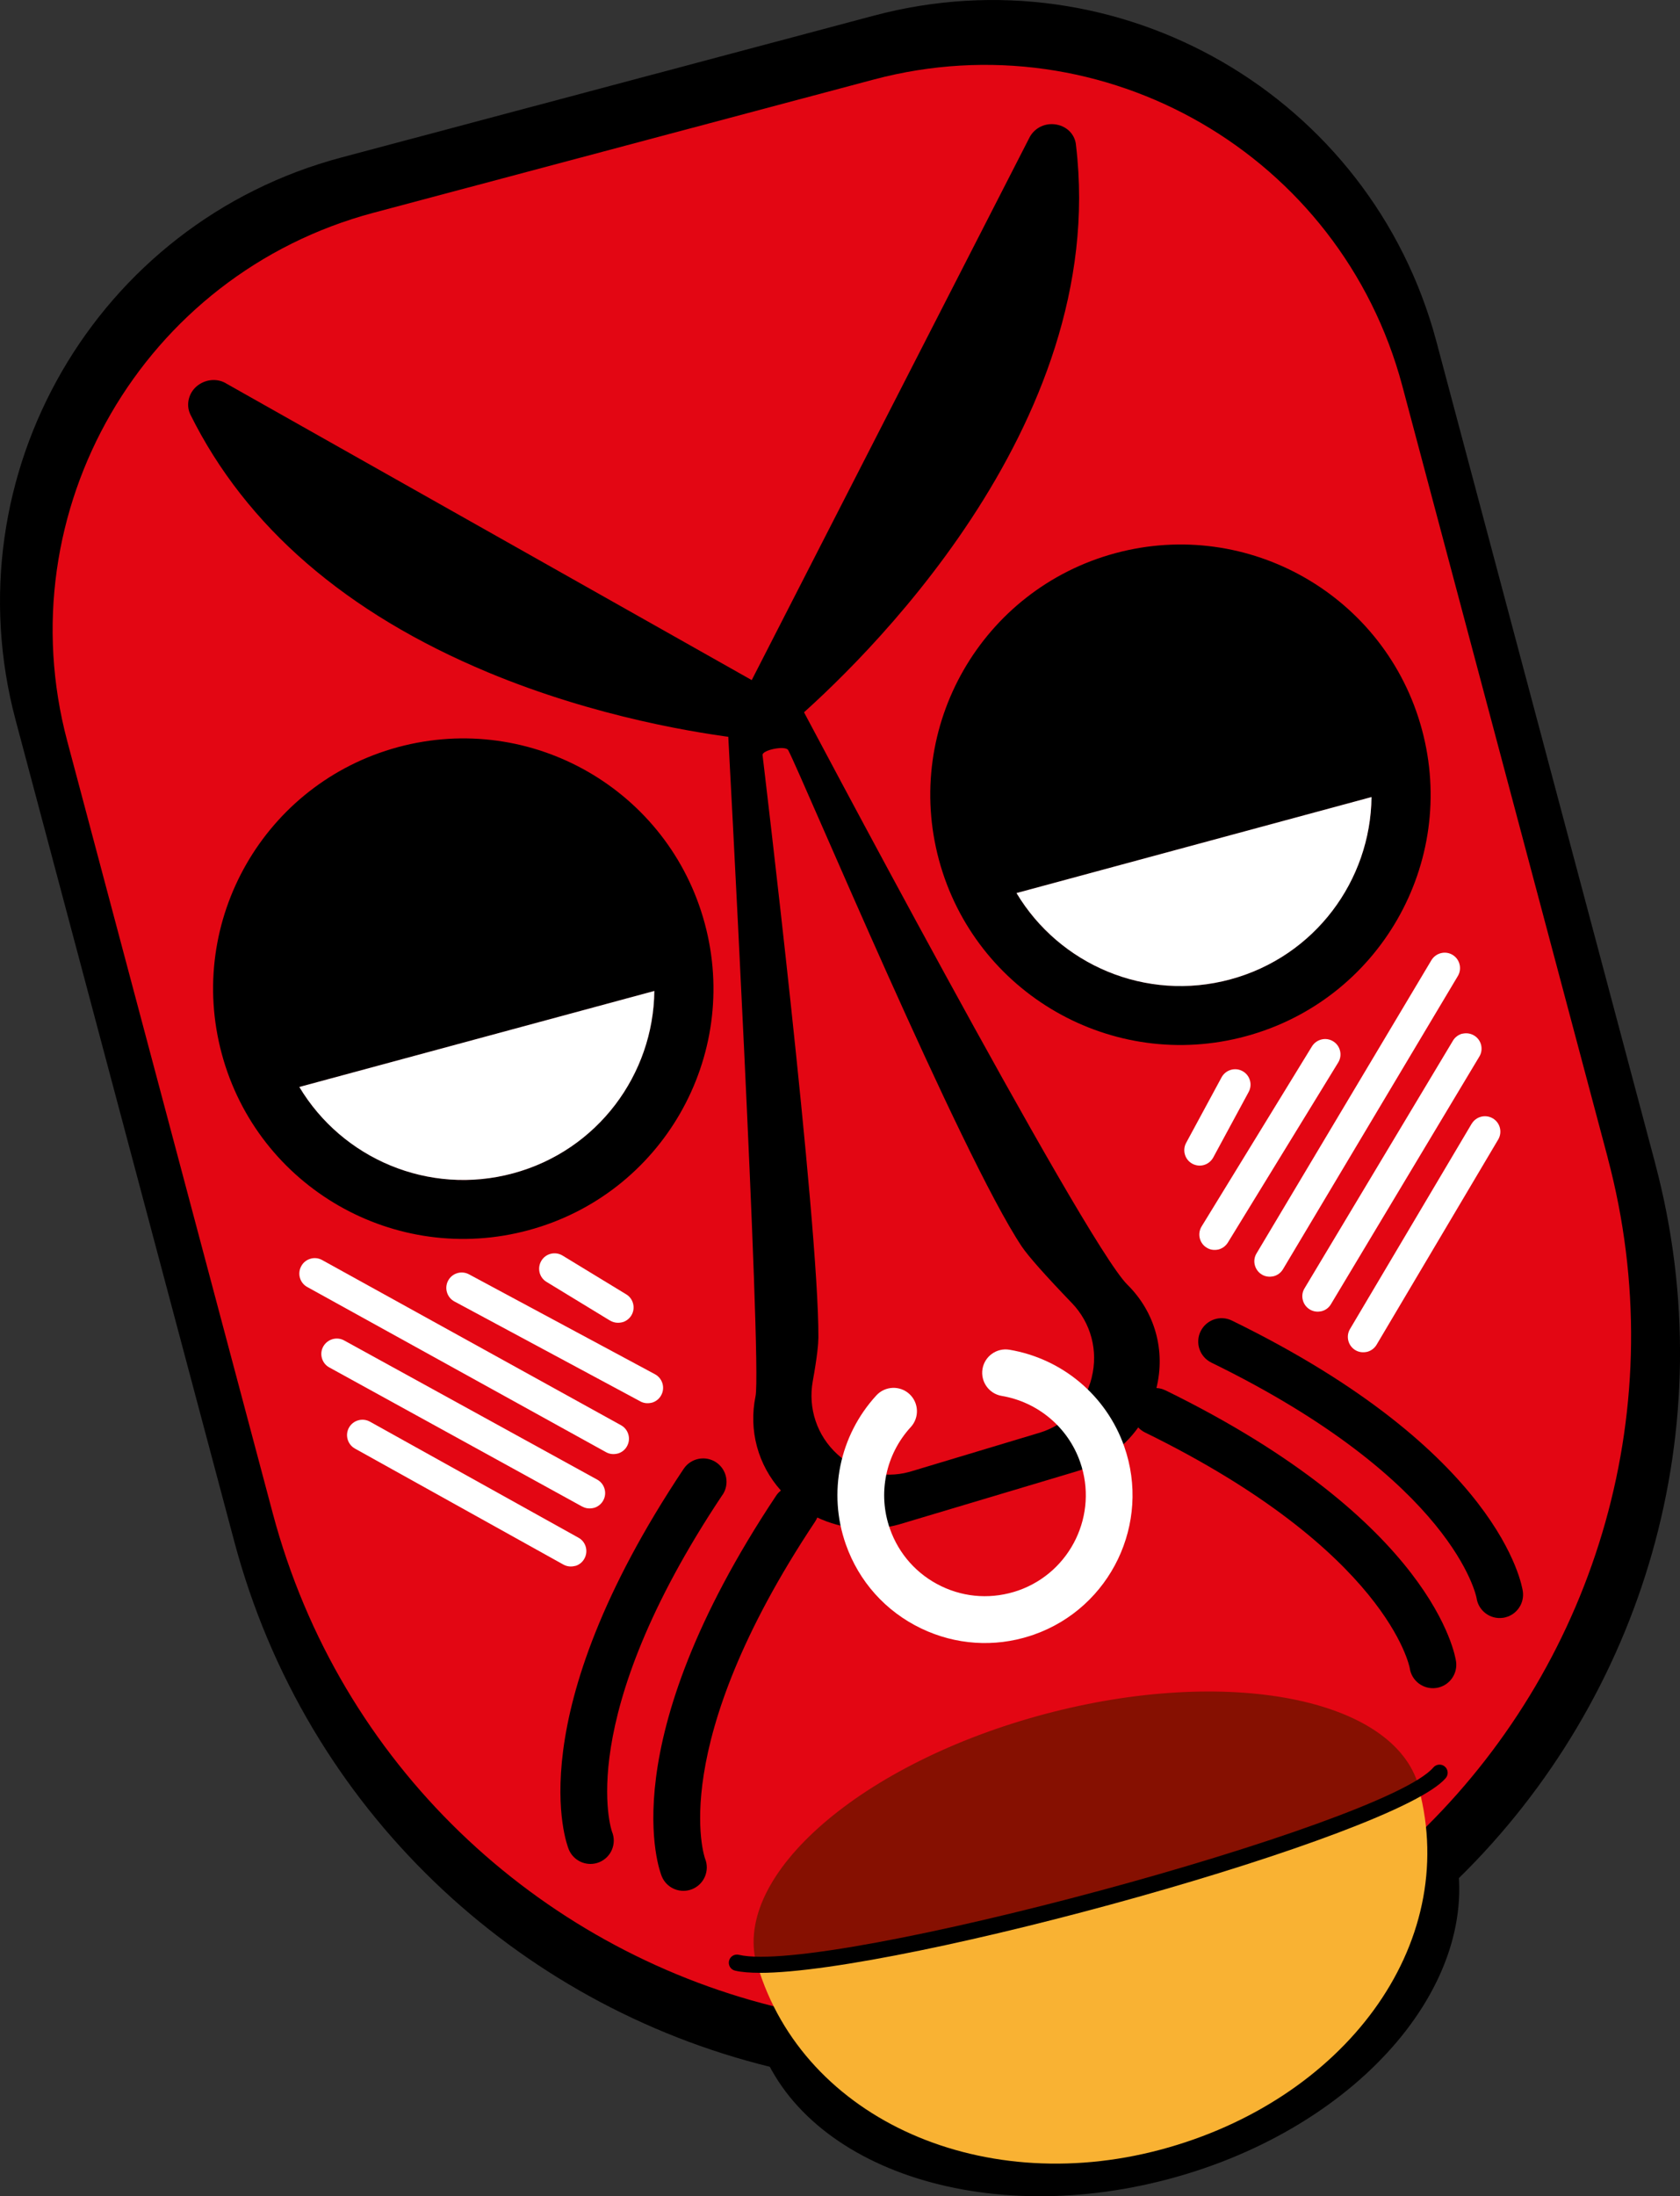 <svg viewBox="0 0 343.25 448.61" xmlns="http://www.w3.org/2000/svg" data-name="Calque 2" id="Calque_2">
  <rect x="0" y="0" width="343.25" height="448.61" fill="#333333" stroke="none"/>
  <defs>
    <style>
      .cls-1 {
        fill: #861001;
      }

      .cls-2 {
        fill: #fff;
      }

      .cls-3 {
        fill: #e30613;
      }

      .cls-4 {
        fill: #f9b233;
      }
    </style>
  </defs>
  <g data-name="Calque 1-2" id="Calque_1-2">
    <g>
      <g>
        <path d="M296.92,376.39c7.31,27.45-18.71,58.21-58.12,68.7-39.41,10.49-77.28-3.26-84.58-30.71l142.7-37.99h0Z"></path>
        <path d="M338.17,237.59l-44.69-167.83C280.13,19.65,228.68-10.16,178.57,3.19l-108.79,28.97C19.65,45.48-10.15,96.94,3.18,147.05l44.69,167.83c14.62,54.92,57.85,94.6,109.4,107.28,3.87.96,7.79,1.75,11.75,2.39,8.2,1.32,16.56,1.98,25.01,1.91.18.02.39.02.57,0h.68c.18,0,.39,0,.57-.02h1c.21-.02.43-.02.64-.02.18,0,.34-.02.52-.02.23,0,.43-.02.66-.02,4.24-.16,8.52-.5,12.78-1.05.23-.02.46-.07.68-.09.25-.02.48-.07.73-.09h.02c.48-.07.96-.14,1.41-.23h.02c5.79-.82,11.55-2,17.33-3.53,9.73-2.6,19-6.08,27.7-10.36.18-.09.36-.16.52-.27.23-.09.46-.21.66-.32.18-.09.36-.18.55-.27.34-.18.68-.34,1.03-.52.57-.3,1.14-.59,1.69-.89.14-.07.25-.14.39-.2.96-.52,1.94-1.03,2.87-1.57.62-.36.64-.37.05-.02,8.22-4.65,15.88-10.02,22.96-16.04,2.76-2.32,5.44-4.76,8.02-7.31,37.38-36.65,54.51-91.82,40.09-146v-.03ZM251.39,200.05c-17.27,4.67-34.94-3.01-43.69-17.63l72.52-19.61c-.18,17.04-11.57,32.57-28.84,37.24h0ZM133.69,202.42c-.18,17.04-11.57,32.57-28.84,37.24-17.27,4.67-34.94-3.01-43.69-17.63l72.52-19.61h0Z"></path>
        <path d="M328.49,236.5l-41.98-157.69c-12.55-47.08-60.88-75.1-107.97-62.57l-102.23,27.22C29.21,56.01,1.2,104.34,13.75,151.42l41.98,157.69c13.69,51.43,54.1,88.65,102.34,100.7h.02c2.39.59,4.83,1.14,7.27,1.62h.02c9.95,1.91,20.2,2.78,30.54,2.48h.57c.27-.02.55-.02.8-.05.2,0,.41,0,.59-.02,1.96-.07,3.9-.18,5.85-.36.23,0,.41-.02.64-.07h.02c.36,0,.71-.05,1.07-.07.23-.02.43-.05.66-.07,1.59-.16,3.19-.36,4.78-.59h.07s.09,0,.16-.02c5.76-.77,11.53-1.94,17.29-3.46.77-.2,1.55-.43,2.32-.64.18-.05.36-.11.55-.16.18-.05.36-.11.55-.16.39-.11.77-.23,1.14-.34h.02c.2-.05.36-.11.55-.16.18-.07.36-.11.52-.16,18.97-5.92,35.87-15.51,50.11-27.79,2.46-2.12,4.85-4.33,7.15-6.58,34.76-34.44,50.63-86.03,37.15-136.71h0ZM133.69,202.42c-.18,17.04-11.57,32.57-28.84,37.24-17.27,4.67-34.94-3.01-43.69-17.63l72.52-19.61h0ZM251.39,200.05c-17.27,4.67-34.94-3.01-43.69-17.63l72.52-19.61c-.18,17.04-11.57,32.57-28.84,37.24h0Z" class="cls-3"></path>
        <path d="M289.89,365.29c8.57,32.2-15.45,63.87-52.83,73.82-37.38,9.95-74.17-7.02-82.74-39.22l135.57-34.6Z" class="cls-4"></path>
        <g>
          <path d="M251.69,269.74c-2.37-1.16-5.23-.17-6.39,2.2-1.16,2.37-.17,5.23,2.2,6.39,49.63,24.23,54.15,47.89,54.18,48.06.36,2.61,2.78,4.44,5.39,4.07.18-.02.35-.06.51-.1,2.33-.59,3.9-2.85,3.56-5.29-.16-1.15-4.56-28.53-59.45-55.33h0Z"></path>
          <path d="M147.64,305.33c1.46-2.2.87-5.16-1.32-6.63-2.19-1.46-5.16-.87-6.63,1.32-33.92,50.81-23.92,76.67-23.48,77.75.94,2.28,3.43,3.44,5.74,2.78.17-.05.33-.11.49-.17,2.44-1,3.61-3.79,2.6-6.24-.06-.16-8.08-22.87,22.58-68.81h.02Z"></path>
          <path d="M238.12,284c-.59-.29-1.22-.45-1.84-.48,1.88-7.68-.29-15.53-5.95-21.12-8.94-8.83-67.79-120.18-67.79-120.18-1.48-1.52-4.26-2.21-7.63-1.85-2.13.23-6.53,3.13-6.34,5.77.12,1.98,7.13,132.57,5.8,139.03-1.44,7.03.49,14.05,5.18,19.29-.36.29-.69.62-.96,1.03-33.85,50.85-23.82,76.7-23.38,77.78.94,2.28,3.43,3.44,5.75,2.77.17-.05.33-.11.49-.17,2.44-1.01,3.6-3.8,2.6-6.24-.06-.16-8.11-22.86,22.5-68.84.17-.26.32-.54.43-.82,5.08,2.4,10.95,2.97,16.62,1.44l36.24-10.83c5.27-1.58,9.68-4.78,12.72-9.01.38.4.82.75,1.35,1.01,49.6,24.29,54.09,47.96,54.12,48.13.36,2.61,2.77,4.44,5.39,4.08.18-.02.35-.06.51-.1,2.33-.58,3.9-2.85,3.57-5.29-.16-1.15-4.52-28.54-59.38-55.41h0ZM223.06,281.38h0c-1.36,5.46-5.34,9.67-10.64,11.27l-26.3,7.91-.43.12c-5.15,1.39-10.61.04-14.61-3.63-4.15-3.8-6.02-9.38-5.02-14.93.94-5.17,1.14-7.7,1.15-8.92.12-23.44-11.35-118.35-11.41-118.98-.08-1.02,4.7-2.02,5.25-.99,3.05,5.88,35.28,82.74,47.71,101.38,1.29,1.93,4.82,5.92,10.23,11.54,3.91,4.06,5.43,9.75,4.06,15.22h.01Z"></path>
          <g>
            <path d="M124.67,269.75c.73.44,1.62.57,2.57.31h.01c.73-.23,1.34-.72,1.74-1.36.44-.72.57-1.56.37-2.38-.2-.82-.7-1.51-1.42-1.94l-13.01-7.92c-1.49-.9-3.42-.42-4.31,1.05-.44.72-.57,1.57-.38,2.39.2.82.71,1.51,1.42,1.94l13,7.92h0Z" class="cls-2"></path>
            <path d="M130.86,286.27c.71.37,1.52.46,2.42.22h0c.79-.25,1.44-.79,1.82-1.51.83-1.52.26-3.44-1.27-4.27l-38.02-20.42h0c-1.53-.81-3.43-.23-4.24,1.28-.4.74-.49,1.59-.25,2.39.24.81.78,1.48,1.52,1.88l38.03,20.43h-.02Z" class="cls-2"></path>
            <path d="M123.85,296.64c.72.39,1.54.49,2.45.24h.01c.78-.25,1.42-.77,1.8-1.48.41-.74.51-1.59.27-2.4-.23-.81-.77-1.48-1.5-1.88l-61.06-33.74h0c-.74-.41-1.6-.51-2.41-.26-.8.24-1.46.77-1.85,1.49-.41.74-.51,1.59-.28,2.4s.77,1.48,1.5,1.88l61.07,33.75h0Z" class="cls-2"></path>
            <path d="M118.97,307.73c.71.4,1.54.5,2.46.25h.01c.78-.25,1.42-.78,1.81-1.49.41-.74.5-1.59.26-2.4s-.77-1.47-1.51-1.87l-51.67-28.41c-1.5-.84-3.42-.3-4.29,1.24-.41.74-.5,1.59-.26,2.4s.77,1.47,1.51,1.87l51.67,28.42h.01Z" class="cls-2"></path>
            <path d="M117.59,319.85h.01c.77-.24,1.41-.77,1.8-1.48.41-.74.51-1.59.28-2.4s-.76-1.48-1.5-1.88l-42.6-23.7c-1.52-.84-3.43-.29-4.28,1.22-.84,1.51-.3,3.43,1.22,4.28l42.6,23.7c.71.39,1.56.5,2.46.25h0Z" class="cls-2"></path>
            <path d="M245.8,238.01l.13-.03c.82-.22,1.53-.78,1.95-1.54l7.24-13.39c.4-.74.49-1.6.25-2.4-.24-.81-.78-1.47-1.52-1.87-1.52-.82-3.43-.25-4.26,1.27l-7.24,13.39c-.4.74-.49,1.59-.25,2.4s.78,1.47,1.52,1.87c.67.36,1.44.47,2.19.3h-.01Z" class="cls-2"></path>
            <path d="M249,255.21c.77-.21,1.43-.7,1.87-1.4l22.55-36.79c.44-.72.57-1.57.37-2.38-.2-.82-.7-1.51-1.41-1.94-1.47-.91-3.41-.44-4.33,1.04l-22.55,36.79c-.43.72-.57,1.56-.37,2.38.2.82.7,1.51,1.41,1.94.7.44,1.53.58,2.47.36h0Z" class="cls-2"></path>
            <path d="M256.38,258.41c.21.82.72,1.5,1.43,1.93.69.42,1.52.55,2.44.34.79-.21,1.46-.72,1.88-1.42l35.74-59.91c.88-1.49.39-3.42-1.09-4.31s-3.41-.4-4.32,1.09l-35.74,59.91c-.43.72-.55,1.57-.34,2.38h0Z" class="cls-2"></path>
            <path d="M298.8,211.13c-.8.2-1.53.73-1.94,1.44l-30.32,50.58c-.44.72-.57,1.56-.36,2.38.2.82.71,1.51,1.44,1.95.7.42,1.52.55,2.44.34.79-.21,1.46-.72,1.87-1.42l30.32-50.58c.44-.72.56-1.57.36-2.38s-.72-1.51-1.45-1.94c-.72-.42-1.55-.54-2.36-.35v-.02Z" class="cls-2"></path>
            <path d="M300.68,229.54l-24.86,41.94c-.88,1.49-.38,3.43,1.11,4.31.69.41,1.51.54,2.43.33.79-.21,1.47-.73,1.89-1.43l24.86-41.94c.88-1.49.39-3.43-1.11-4.31s-3.43-.38-4.31,1.1h-.01Z" class="cls-2"></path>
          </g>
        </g>
        <g>
          <path d="M143.99,188.62c-7.36-27.27-35.42-43.37-62.68-36.01-27.24,7.38-43.35,35.42-35.99,62.68,7.36,27.24,35.42,43.37,62.68,35.99,27.24-7.36,43.35-35.42,35.99-62.66h0ZM104.86,239.66c-17.27,4.67-34.94-3.01-43.69-17.63l72.52-19.61c-.18,17.04-11.57,32.57-28.84,37.24h0Z"></path>
          <path d="M133.69,202.42c-.18,17.04-11.57,32.57-28.84,37.24-17.27,4.67-34.94-3.01-43.69-17.63l72.52-19.61h0Z" class="cls-2"></path>
          <path d="M290.52,149.01c-7.36-27.26-35.42-43.37-62.66-36.01-27.26,7.38-43.37,35.42-36.01,62.68,7.38,27.24,35.42,43.37,62.68,35.99,27.24-7.36,43.35-35.42,35.99-62.66ZM251.39,200.05c-17.27,4.67-34.94-3.01-43.69-17.63l72.52-19.61c-.18,17.04-11.57,32.57-28.84,37.24h0Z"></path>
          <path d="M280.22,162.81c-.18,17.04-11.57,32.57-28.84,37.24-17.27,4.67-34.94-3.01-43.69-17.63l72.52-19.61h.01Z" class="cls-2"></path>
        </g>
        <path d="M210.51,334.14c-7.38,2.39-15.27,1.86-22.3-1.51-7.26-3.48-12.73-9.59-15.4-17.19-3.7-10.53-1.31-22.18,6.24-30.41,1.78-1.94,4.81-2.07,6.75-.29s2.07,4.81.29,6.75c-5.16,5.62-6.8,13.58-4.27,20.78,1.83,5.19,5.56,9.36,10.52,11.74s10.52,2.67,15.74.86c10.71-3.77,16.37-15.55,12.6-26.26-2.48-7.07-8.62-12.23-16.02-13.48-2.6-.44-4.35-2.91-3.92-5.51.44-2.6,2.91-4.36,5.51-3.92,10.82,1.83,19.8,9.39,23.44,19.74,5.51,15.68-2.76,32.93-18.44,38.45-.25.09-.5.17-.75.25h0Z" class="cls-2"></path>
        <path d="M289.91,365s-.03-.07-.04-.11c-5.03-18.07-39.15-24.69-76.41-14.77-37.38,9.95-63.76,32.78-58.91,50.99l.08-.02h0c.44,1.67,4.18.17,4.2.16,0,0,48.72-8.15,64.9-12.52,19.68-5.32,63.63-21.78,63.63-21.78,1.64-.44,2.96-.19,2.56-1.87h0s-.01-.03-.01-.05v-.03h0Z" class="cls-1"></path>
        <path d="M155.24,402.97c-2.07,0-3.77-.14-5.05-.44-.9-.21-1.45-1.11-1.24-2,.21-.9,1.11-1.45,2-1.24,17.86,4.25,131.91-26.52,141.9-38.26.6-.7,1.65-.78,2.35-.19.7.6.78,1.65.19,2.35-10.02,11.78-111.16,39.79-140.16,39.79h.01Z"></path>
      </g>
      <path d="M219.85,29.74c-.16-2.33-1.99-4.12-4.46-4.36-2.16-.21-4.18.92-5.1,2.81l-56.7,110.73-107.29-60.54c-1.74-1.11-4.09-.99-5.86.32-1.88,1.39-2.54,3.97-1.53,6,11.32,22.84,31.79,40.55,60.83,52.65,22.13,9.21,43.26,12.51,52.35,13.57,0,0,.02,0,.03.02.81.52,1.77.78,2.73.78.58,0,1.16-.09,1.72-.28h.08c.3,0,.86,0,1.57-.24l.24-.08c1.22-.4,2.23-1.23,2.91-2.4.17-.29.34-.64.45-1.06,13.3-11.5,64.92-60.23,58.03-117.92h0Z"></path>
    </g>
  </g>
</svg>
